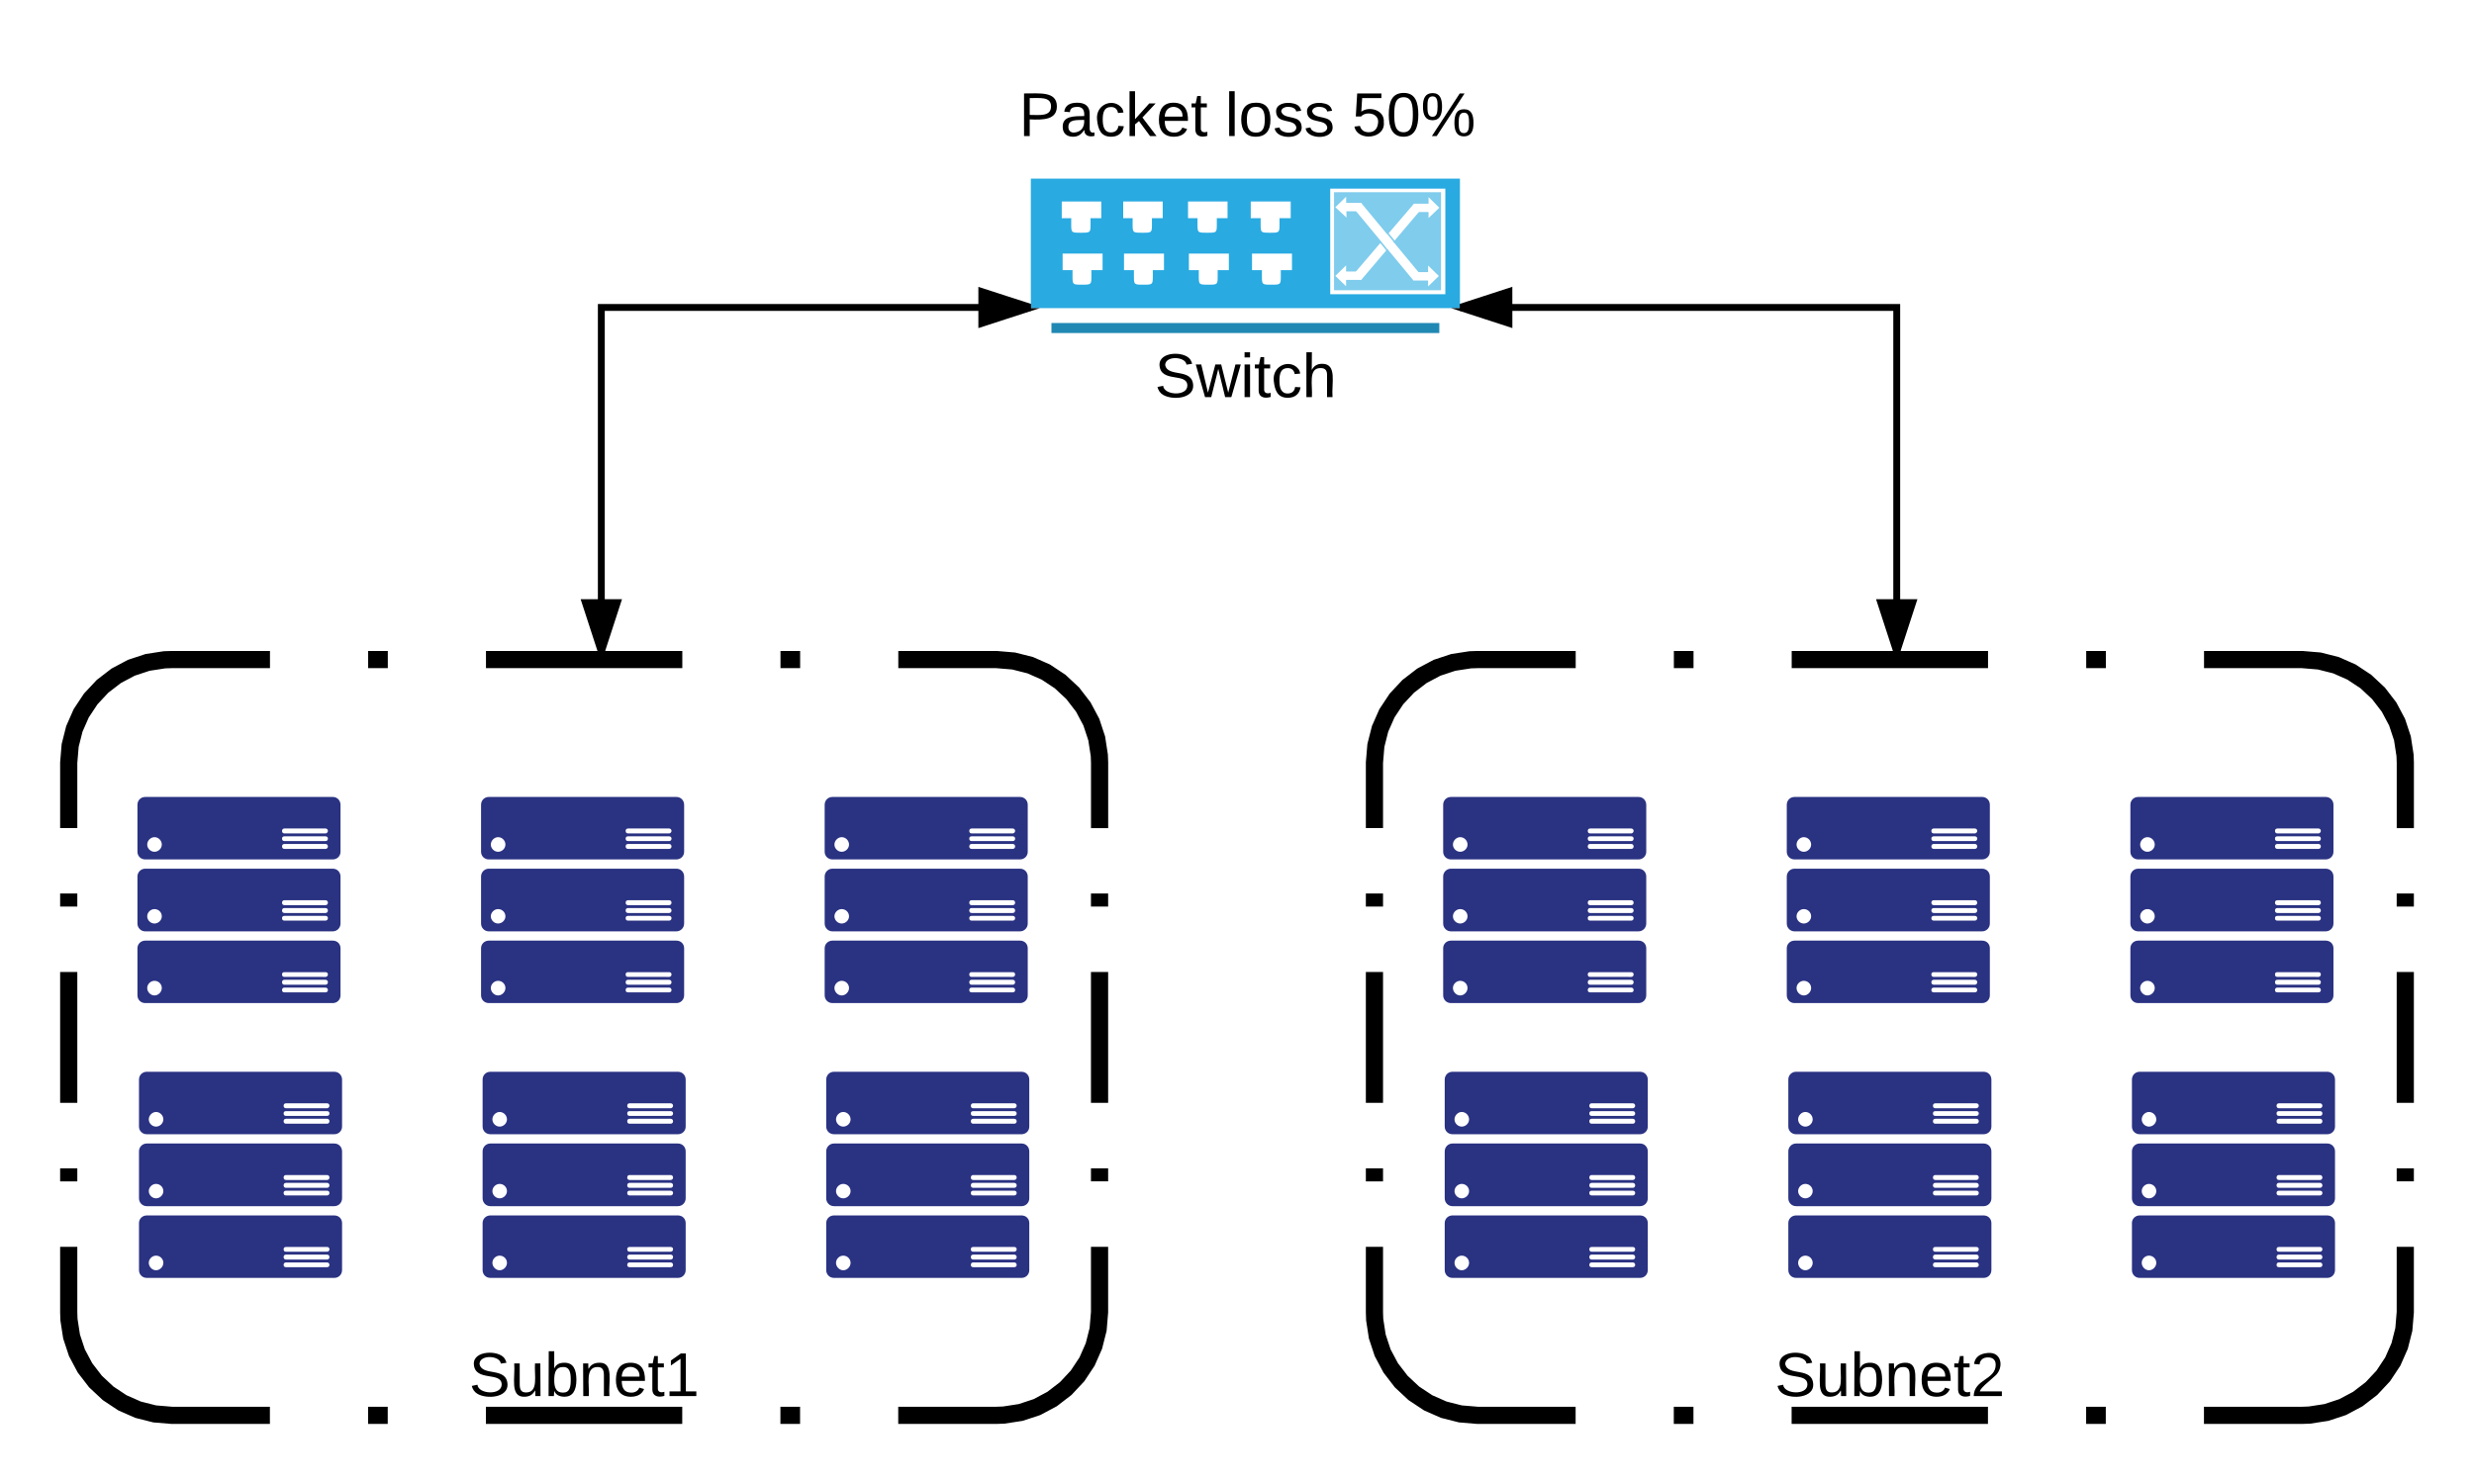 <svg xmlns="http://www.w3.org/2000/svg" xmlns:xlink="http://www.w3.org/1999/xlink" width="720" height="432"><g transform="translate(-40 -68)"><path d="M0 0h1360v1760H0z" fill="#fff"/><path d="M323 88h160v32H323z" fill="none"/><use xlink:href="#a" transform="matrix(1,0,0,1,323,88) translate(13.525 19.6)"/><use xlink:href="#b" transform="matrix(1,0,0,1,323,88) translate(73.525 19.6)"/><use xlink:href="#c" transform="matrix(1,0,0,1,323,88) translate(110.475 19.6)"/><path d="M136.86 341.82h-54.6c-1.26 0-2.26.96-2.26 2.22v13.68c0 1.32 1 2.28 2.25 2.28h54.6c1.25 0 2.25-.96 2.25-2.28v-13.68c0-1.26-.94-2.22-2.24-2.22zm-51.9 15.96c-1.12 0-2.12-1.02-2.12-2.16 0-1.14 1-2.1 2.12-2.1 1.2 0 2.13.96 2.13 2.1 0 1.14-1 2.16-2.14 2.16zm49.77-.9H122.8c-.48 0-.72-.24-.72-.66 0-.42.24-.72.7-.72h11.95c.4 0 .7.3.7.72s-.3.66-.7.66zm0-2.22H122.8c-.48 0-.72-.3-.72-.72s.24-.72.7-.72h11.95c.4 0 .7.3.7.72s-.3.72-.7.72zm0-2.28H122.8c-.48 0-.72-.24-.72-.72 0-.42.24-.66.7-.66h11.95c.4 0 .7.24.7.66 0 .42-.3.72-.7.72zM136.86 320.88h-54.6c-1.26 0-2.26 1.02-2.26 2.28v13.68c0 1.26 1 2.28 2.25 2.28h54.6c1.25 0 2.25-1.02 2.25-2.28v-13.68c0-1.26-.94-2.28-2.24-2.28zm-51.9 15.96c-1.12 0-2.12-.96-2.12-2.1 0-1.14 1-2.1 2.12-2.1 1.2 0 2.13.96 2.13 2.1 0 1.14-1 2.1-2.14 2.1zm49.77-.84H122.8c-.48 0-.72-.24-.72-.72 0-.42.24-.66.7-.66h11.95c.4 0 .7.24.7.66 0 .42-.3.72-.7.72zm0-2.22H122.8c-.48 0-.72-.3-.72-.72s.24-.72.7-.72h11.95c.4 0 .7.3.7.72s-.3.72-.7.72zm0-2.28H122.8c-.48 0-.72-.3-.72-.72s.24-.72.7-.72h11.95c.4 0 .7.3.7.72s-.3.72-.7.72zM136.86 300h-54.6c-1.26 0-2.26.96-2.26 2.28v13.68c0 1.26 1 2.22 2.25 2.22h54.6c1.25 0 2.25-.96 2.25-2.22v-13.68c0-1.26-.94-2.28-2.24-2.28zm-51.9 15.96c-1.12 0-2.12-.96-2.12-2.1 0-1.14 1-2.16 2.12-2.16 1.2 0 2.13 1.02 2.13 2.16 0 1.14-1 2.1-2.14 2.1zm49.77-.84H122.8c-.48 0-.72-.3-.72-.72s.24-.72.7-.72h11.95c.4 0 .7.3.7.72s-.3.72-.7.72zm0-2.28H122.8c-.48 0-.72-.24-.72-.72 0-.42.24-.66.7-.66h11.95c.4 0 .7.24.7.66 0 .48-.3.72-.7.72zm0-2.22H122.8c-.48 0-.72-.3-.72-.72s.24-.72.7-.72h11.95c.4 0 .7.3.7.72 0 .3-.3.72-.7.72z" fill="#2a3282"/><path d="M340 120h124.88v37.7H340V120z" fill="#29aae1"/><path d="M346 162.03h112.88v2.92H346v-2.92z" fill="#2188b4"/><path d="M349 126.66h11.5v4.86H349v-4.86z" fill="#fff"/><path d="M354.5 129.94c2.88 0 2.88 0 2.88 2.66v.5c0 2.65 0 2.65-2.88 2.65-2.75 0-2.75 0-2.75-2.66v-.5c0-2.66 0-2.66 2.75-2.66zM366.88 126.66h11.5v4.86h-11.5v-4.86z" fill="#fff"/><path d="M372.5 129.94c2.75 0 2.75 0 2.75 2.66v.5c0 2.65 0 2.65-2.75 2.65-2.88 0-2.88 0-2.88-2.66v-.5c0-2.66 0-2.66 2.88-2.66zM385.75 126.66h11.5v4.86h-11.5v-4.86z" fill="#fff"/><path d="M391.38 129.94c2.75 0 2.75 0 2.75 2.66v.5c0 2.65 0 2.65-2.75 2.65-2.88 0-2.88 0-2.88-2.66v-.5c0-2.66 0-2.66 2.88-2.66zM404 126.66h11.63v4.86H404v-4.86z" fill="#fff"/><path d="M409.63 129.94c2.75 0 2.75 0 2.75 2.66v.5c0 2.65 0 2.65-2.75 2.65s-2.75 0-2.75-2.66v-.5c0-2.66 0-2.66 2.75-2.66zM427.13 122.92h33.5v30.74h-33.5v-30.73z" fill="#fff"/><path d="M428.25 123.96h31.13v28.53h-31.13v-28.54z" fill="#7fcced"/><path d="M349.25 141.82h11.63v4.82h-11.63v-4.8-.02z" fill="#fff"/><path d="M354.88 145.06c2.75 0 2.75 0 2.75 2.66v.5c0 2.65 0 2.65-2.75 2.65s-2.75 0-2.75-2.66v-.48c0-2.66 0-2.66 2.75-2.66zM367.13 141.82h11.62v4.82h-11.63v-4.8-.02z" fill="#fff"/><path d="M372.75 145.06c2.75 0 2.75 0 2.75 2.66v.5c0 2.65 0 2.65-2.75 2.65s-2.75 0-2.75-2.66v-.48c0-2.66 0-2.66 2.75-2.66zM386 141.82h11.63v4.82H386v-4.8-.02z" fill="#fff"/><path d="M391.63 145.06c2.75 0 2.75 0 2.75 2.66v.5c0 2.65 0 2.65-2.75 2.65s-2.75 0-2.75-2.66v-.48c0-2.66 0-2.66 2.75-2.66zM404.38 141.82H416v4.82h-11.63v-4.8-.02z" fill="#fff"/><path d="M410 145.06c2.75 0 2.75 0 2.75 2.66v.5c0 2.65 0 2.65-2.75 2.65s-2.75 0-2.75-2.66v-.48c0-2.66 0-2.66 2.75-2.66zM431.75 125.27l-3.13 3.05 3.25 3.02-.12-6.08zM431.75 145.25l-3.13 3.06 3.13 3.02v-6.07zM455.63 151.37l3.12-3.02-3.13-3.06v6.06zM455.75 131.47l3.13-3-3.13-3.07v6.07z" fill="#fff"/><path d="M431.5 127.06h4.75v2.44h-4.75v-2.44zM451.5 127.3h4.63v2.42h-4.63v-2.43zM431.5 147.04h4.63v2.44h-4.63v-2.44zM451.38 147.22H456v2.44h-4.63v-2.44z" fill="#fff"/><path d="M434 128.7l2.13-1.63 17.37 20.97-2.13 1.62L434 128.7z" fill="#fff"/><path d="M451.5 127.3l2 1.74-17.38 20.48-2.12-1.76 17.5-20.47z" fill="#fff"/><path d="M444.13 135.88l2 2.48-.38.27-2-2.47.38-.28zM441.88 138.22l2 2.48-.38.27-2-2.47.38-.28z" fill="#7fcced"/><use xlink:href="#d" transform="matrix(1,0,0,1,310,165) translate(66.05 18.6)"/><path d="M330 260c16.57 0 30 13.43 30 30v160c0 16.57-13.43 30-30 30H90c-16.57 0-30-13.43-30-30V290c0-16.57 13.43-30 30-30z" fill="none"/><path d="M360 328.1v3.8m0 19.05v38.1m0 19.05v3.8m0 19.05V450l-.42 5-1.22 4.82-2 4.54-2.77 4.18-3.43 3.67-3.98 3.06-4.4 2.34-4.72 1.56-4.93.76-2.15.08h-28.57m-28.57 0h-5.72m-28.57 0h-57.14m-28.57 0h-5.72m-28.57 0H90l-5-.42-4.82-1.22-4.54-2-4.18-2.77-3.67-3.43-3.06-3.98-2.34-4.4-1.56-4.72-.76-4.93L60 450v-19.05m0-19.05v-3.8m0-19.05v-38.1m0-19.05v-3.8m0-19.05V290l.42-5 1.22-4.82 2-4.54 2.77-4.18 3.43-3.67 3.98-3.06 4.4-2.34 4.72-1.56 4.93-.76L90 260h28.57m28.57 0h5.72m28.57 0h57.14m28.57 0h5.72m28.57 0H330l5 .42 4.82 1.22 4.54 2 4.18 2.77 3.67 3.43 3.06 3.98 2.34 4.4 1.56 4.72.76 4.93.08 2.15v19.05" stroke="#000" stroke-width="5" fill="none"/><use xlink:href="#e" transform="matrix(1,0,0,1,60,460) translate(116.5 14.4)"/><path d="M236.86 341.82h-54.6c-1.26 0-2.26.96-2.26 2.22v13.68c0 1.32 1 2.28 2.25 2.28h54.6c1.25 0 2.25-.96 2.25-2.28v-13.68c0-1.26-.94-2.22-2.24-2.22zm-51.9 15.96c-1.12 0-2.12-1.02-2.12-2.16 0-1.14 1-2.1 2.12-2.1 1.2 0 2.13.96 2.13 2.1 0 1.14-1 2.16-2.14 2.16zm49.77-.9H222.8c-.48 0-.72-.24-.72-.66 0-.42.24-.72.7-.72h11.95c.4 0 .7.3.7.72s-.3.66-.7.66zm0-2.22H222.8c-.48 0-.72-.3-.72-.72s.24-.72.7-.72h11.95c.4 0 .7.3.7.72s-.3.72-.7.72zm0-2.28H222.8c-.48 0-.72-.24-.72-.72 0-.42.24-.66.7-.66h11.95c.4 0 .7.24.7.66 0 .42-.3.72-.7.72zM236.86 320.88h-54.6c-1.26 0-2.26 1.02-2.26 2.28v13.68c0 1.26 1 2.28 2.25 2.28h54.6c1.25 0 2.25-1.02 2.25-2.28v-13.68c0-1.26-.94-2.28-2.24-2.28zm-51.9 15.96c-1.12 0-2.12-.96-2.12-2.1 0-1.14 1-2.1 2.12-2.1 1.2 0 2.13.96 2.13 2.1 0 1.14-1 2.1-2.14 2.1zm49.77-.84H222.8c-.48 0-.72-.24-.72-.72 0-.42.24-.66.7-.66h11.95c.4 0 .7.24.7.66 0 .42-.3.72-.7.72zm0-2.22H222.8c-.48 0-.72-.3-.72-.72s.24-.72.7-.72h11.95c.4 0 .7.3.7.72s-.3.72-.7.72zm0-2.28H222.8c-.48 0-.72-.3-.72-.72s.24-.72.7-.72h11.95c.4 0 .7.3.7.72s-.3.72-.7.72zM236.86 300h-54.6c-1.26 0-2.26.96-2.26 2.28v13.68c0 1.26 1 2.22 2.25 2.22h54.6c1.25 0 2.25-.96 2.25-2.22v-13.68c0-1.26-.94-2.28-2.24-2.28zm-51.9 15.96c-1.12 0-2.12-.96-2.12-2.1 0-1.14 1-2.16 2.12-2.16 1.2 0 2.13 1.02 2.13 2.16 0 1.14-1 2.1-2.14 2.1zm49.77-.84H222.8c-.48 0-.72-.3-.72-.72s.24-.72.7-.72h11.95c.4 0 .7.3.7.72s-.3.72-.7.72zm0-2.28H222.8c-.48 0-.72-.24-.72-.72 0-.42.24-.66.7-.66h11.95c.4 0 .7.24.7.66 0 .48-.3.72-.7.72zm0-2.22H222.8c-.48 0-.72-.3-.72-.72s.24-.72.7-.72h11.95c.4 0 .7.3.7.72 0 .3-.3.72-.7.72zM336.86 341.82h-54.6c-1.26 0-2.26.96-2.26 2.22v13.68c0 1.32 1 2.28 2.25 2.28h54.6c1.25 0 2.25-.96 2.25-2.28v-13.68c0-1.26-.94-2.22-2.24-2.22zm-51.9 15.96c-1.12 0-2.12-1.02-2.12-2.16 0-1.14 1-2.1 2.12-2.1 1.2 0 2.13.96 2.13 2.1 0 1.14-1 2.16-2.14 2.16zm49.77-.9H322.8c-.48 0-.72-.24-.72-.66 0-.42.24-.72.7-.72h11.95c.4 0 .7.3.7.72s-.3.66-.7.66zm0-2.22H322.8c-.48 0-.72-.3-.72-.72s.24-.72.7-.72h11.95c.4 0 .7.3.7.72s-.3.72-.7.72zm0-2.28H322.8c-.48 0-.72-.24-.72-.72 0-.42.24-.66.7-.66h11.95c.4 0 .7.24.7.66 0 .42-.3.72-.7.72zM336.86 320.88h-54.6c-1.26 0-2.26 1.02-2.26 2.28v13.68c0 1.26 1 2.28 2.25 2.28h54.6c1.25 0 2.25-1.02 2.25-2.28v-13.68c0-1.26-.94-2.28-2.24-2.28zm-51.9 15.96c-1.12 0-2.12-.96-2.12-2.1 0-1.14 1-2.1 2.12-2.1 1.2 0 2.13.96 2.13 2.1 0 1.14-1 2.1-2.14 2.1zm49.77-.84H322.8c-.48 0-.72-.24-.72-.72 0-.42.24-.66.7-.66h11.95c.4 0 .7.24.7.66 0 .42-.3.72-.7.72zm0-2.22H322.8c-.48 0-.72-.3-.72-.72s.24-.72.7-.72h11.95c.4 0 .7.3.7.72s-.3.72-.7.72zm0-2.28H322.8c-.48 0-.72-.3-.72-.72s.24-.72.7-.72h11.95c.4 0 .7.3.7.72s-.3.72-.7.72zM336.86 300h-54.6c-1.26 0-2.26.96-2.26 2.28v13.68c0 1.26 1 2.22 2.25 2.22h54.6c1.25 0 2.25-.96 2.25-2.22v-13.68c0-1.26-.94-2.28-2.24-2.28zm-51.9 15.96c-1.12 0-2.12-.96-2.12-2.1 0-1.14 1-2.16 2.12-2.16 1.2 0 2.13 1.02 2.13 2.16 0 1.14-1 2.1-2.14 2.1zm49.77-.84H322.8c-.48 0-.72-.3-.72-.72s.24-.72.7-.72h11.95c.4 0 .7.3.7.72s-.3.72-.7.72zm0-2.28H322.8c-.48 0-.72-.24-.72-.72 0-.42.24-.66.7-.66h11.95c.4 0 .7.24.7.66 0 .48-.3.72-.7.72zm0-2.22H322.8c-.48 0-.72-.3-.72-.72s.24-.72.7-.72h11.95c.4 0 .7.3.7.72 0 .3-.3.72-.7.72zM137.3 421.82H82.7c-1.25 0-2.25.96-2.25 2.22v13.68c0 1.32 1 2.28 2.25 2.28h54.6c1.25 0 2.25-.96 2.25-2.28v-13.68c0-1.26-.95-2.22-2.25-2.22zm-51.9 15.96c-1.1 0-2.1-1.02-2.1-2.16 0-1.14 1-2.1 2.1-2.1 1.2 0 2.14.96 2.14 2.1 0 1.14-1 2.16-2.13 2.16zm49.78-.9h-11.94c-.47 0-.7-.24-.7-.66 0-.42.23-.72.7-.72h11.94c.4 0 .7.3.7.72s-.3.66-.7.66zm0-2.22h-11.94c-.47 0-.7-.3-.7-.72s.23-.72.7-.72h11.94c.4 0 .7.3.7.72s-.3.72-.7.72zm0-2.28h-11.94c-.47 0-.7-.24-.7-.72 0-.42.23-.66.7-.66h11.94c.4 0 .7.24.7.66 0 .42-.3.72-.7.72zM137.3 400.88H82.7c-1.25 0-2.25 1.02-2.25 2.28v13.68c0 1.26 1 2.28 2.25 2.28h54.6c1.25 0 2.25-1.02 2.25-2.28v-13.68c0-1.26-.95-2.28-2.25-2.28zm-51.9 15.96c-1.1 0-2.1-.96-2.1-2.1 0-1.14 1-2.1 2.1-2.1 1.2 0 2.14.96 2.14 2.1 0 1.14-1 2.1-2.13 2.1zm49.78-.84h-11.94c-.47 0-.7-.24-.7-.72 0-.42.23-.66.7-.66h11.94c.4 0 .7.24.7.66 0 .42-.3.72-.7.72zm0-2.22h-11.94c-.47 0-.7-.3-.7-.72s.23-.72.7-.72h11.94c.4 0 .7.3.7.72s-.3.72-.7.72zm0-2.28h-11.94c-.47 0-.7-.3-.7-.72s.23-.72.7-.72h11.94c.4 0 .7.3.7.72s-.3.72-.7.72zM137.3 380H82.7c-1.25 0-2.25.96-2.25 2.28v13.68c0 1.26 1 2.22 2.25 2.22h54.6c1.25 0 2.25-.96 2.25-2.22v-13.68c0-1.26-.95-2.28-2.25-2.28zm-51.9 15.96c-1.1 0-2.1-.96-2.1-2.1 0-1.14 1-2.16 2.1-2.16 1.2 0 2.14 1.02 2.14 2.16 0 1.14-1 2.1-2.13 2.1zm49.78-.84h-11.94c-.47 0-.7-.3-.7-.72s.23-.72.7-.72h11.94c.4 0 .7.3.7.72s-.3.72-.7.72zm0-2.28h-11.94c-.47 0-.7-.24-.7-.72 0-.42.23-.66.7-.66h11.94c.4 0 .7.24.7.66 0 .48-.3.72-.7.72zm0-2.22h-11.94c-.47 0-.7-.3-.7-.72s.23-.72.7-.72h11.94c.4 0 .7.3.7.72 0 .3-.3.72-.7.72zM237.3 421.82h-54.6c-1.25 0-2.25.96-2.25 2.22v13.68c0 1.32 1 2.28 2.25 2.28h54.6c1.25 0 2.25-.96 2.25-2.28v-13.68c0-1.26-.95-2.22-2.25-2.22zm-51.9 15.96c-1.1 0-2.1-1.02-2.1-2.16 0-1.14 1-2.1 2.1-2.1 1.2 0 2.14.96 2.14 2.1 0 1.14-1 2.16-2.13 2.16zm49.78-.9h-11.94c-.47 0-.7-.24-.7-.66 0-.42.23-.72.7-.72h11.94c.4 0 .7.3.7.72s-.3.66-.7.66zm0-2.22h-11.94c-.47 0-.7-.3-.7-.72s.23-.72.7-.72h11.94c.4 0 .7.3.7.72s-.3.72-.7.72zm0-2.28h-11.94c-.47 0-.7-.24-.7-.72 0-.42.23-.66.7-.66h11.94c.4 0 .7.24.7.66 0 .42-.3.72-.7.72zM237.3 400.88h-54.6c-1.25 0-2.25 1.02-2.25 2.28v13.68c0 1.26 1 2.28 2.25 2.28h54.6c1.25 0 2.25-1.02 2.25-2.28v-13.68c0-1.26-.95-2.28-2.25-2.28zm-51.9 15.96c-1.1 0-2.1-.96-2.1-2.1 0-1.14 1-2.1 2.1-2.1 1.2 0 2.14.96 2.14 2.1 0 1.14-1 2.1-2.13 2.1zm49.78-.84h-11.94c-.47 0-.7-.24-.7-.72 0-.42.23-.66.7-.66h11.94c.4 0 .7.24.7.66 0 .42-.3.72-.7.72zm0-2.22h-11.94c-.47 0-.7-.3-.7-.72s.23-.72.7-.72h11.94c.4 0 .7.3.7.72s-.3.72-.7.72zm0-2.28h-11.94c-.47 0-.7-.3-.7-.72s.23-.72.7-.72h11.94c.4 0 .7.3.7.72s-.3.72-.7.72zM237.3 380h-54.6c-1.25 0-2.25.96-2.25 2.28v13.68c0 1.26 1 2.22 2.25 2.22h54.6c1.25 0 2.25-.96 2.25-2.22v-13.68c0-1.26-.95-2.28-2.25-2.28zm-51.9 15.96c-1.1 0-2.1-.96-2.1-2.1 0-1.14 1-2.16 2.1-2.16 1.2 0 2.14 1.02 2.14 2.16 0 1.14-1 2.1-2.13 2.1zm49.78-.84h-11.94c-.47 0-.7-.3-.7-.72s.23-.72.7-.72h11.94c.4 0 .7.3.7.72s-.3.72-.7.72zm0-2.28h-11.94c-.47 0-.7-.24-.7-.72 0-.42.23-.66.7-.66h11.94c.4 0 .7.24.7.66 0 .48-.3.72-.7.72zm0-2.22h-11.94c-.47 0-.7-.3-.7-.72s.23-.72.7-.72h11.94c.4 0 .7.3.7.72 0 .3-.3.72-.7.72zM337.3 421.82h-54.6c-1.25 0-2.25.96-2.25 2.22v13.68c0 1.32 1 2.28 2.25 2.28h54.6c1.25 0 2.25-.96 2.25-2.28v-13.68c0-1.26-.95-2.22-2.25-2.22zm-51.9 15.96c-1.1 0-2.1-1.02-2.1-2.16 0-1.14 1-2.1 2.1-2.1 1.2 0 2.14.96 2.14 2.1 0 1.14-1 2.16-2.13 2.16zm49.78-.9h-11.94c-.47 0-.7-.24-.7-.66 0-.42.23-.72.7-.72h11.94c.4 0 .7.3.7.72s-.3.66-.7.66zm0-2.22h-11.94c-.47 0-.7-.3-.7-.72s.23-.72.7-.72h11.94c.4 0 .7.3.7.72s-.3.72-.7.72zm0-2.28h-11.94c-.47 0-.7-.24-.7-.72 0-.42.23-.66.7-.66h11.94c.4 0 .7.24.7.66 0 .42-.3.72-.7.72zM337.3 400.88h-54.6c-1.25 0-2.25 1.02-2.25 2.28v13.68c0 1.26 1 2.28 2.25 2.28h54.6c1.25 0 2.25-1.02 2.25-2.28v-13.68c0-1.26-.95-2.28-2.25-2.28zm-51.9 15.96c-1.1 0-2.1-.96-2.1-2.1 0-1.14 1-2.1 2.1-2.1 1.2 0 2.14.96 2.14 2.1 0 1.14-1 2.1-2.13 2.1zm49.78-.84h-11.94c-.47 0-.7-.24-.7-.72 0-.42.23-.66.7-.66h11.94c.4 0 .7.24.7.66 0 .42-.3.72-.7.72zm0-2.22h-11.94c-.47 0-.7-.3-.7-.72s.23-.72.7-.72h11.94c.4 0 .7.3.7.72s-.3.72-.7.72zm0-2.28h-11.94c-.47 0-.7-.3-.7-.72s.23-.72.7-.72h11.94c.4 0 .7.3.7.72s-.3.72-.7.72zM337.3 380h-54.6c-1.25 0-2.25.96-2.25 2.28v13.68c0 1.26 1 2.22 2.25 2.22h54.6c1.25 0 2.25-.96 2.25-2.22v-13.68c0-1.26-.95-2.28-2.25-2.28zm-51.9 15.96c-1.1 0-2.1-.96-2.1-2.1 0-1.14 1-2.16 2.1-2.16 1.2 0 2.14 1.02 2.14 2.16 0 1.14-1 2.1-2.13 2.1zm49.78-.84h-11.94c-.47 0-.7-.3-.7-.72s.23-.72.7-.72h11.94c.4 0 .7.3.7.72s-.3.72-.7.72zm0-2.28h-11.94c-.47 0-.7-.24-.7-.72 0-.42.23-.66.7-.66h11.94c.4 0 .7.24.7.66 0 .48-.3.72-.7.72zm0-2.22h-11.94c-.47 0-.7-.3-.7-.72s.23-.72.7-.72h11.94c.4 0 .7.3.7.72 0 .3-.3.72-.7.72zM516.86 341.82h-54.6c-1.26 0-2.26.96-2.26 2.22v13.68c0 1.32 1 2.28 2.25 2.28h54.6c1.25 0 2.25-.96 2.25-2.28v-13.68c0-1.26-.94-2.22-2.24-2.22zm-51.9 15.96c-1.12 0-2.12-1.02-2.12-2.16 0-1.14 1-2.1 2.12-2.1 1.2 0 2.13.96 2.13 2.1 0 1.14-1 2.16-2.14 2.16zm49.77-.9H502.8c-.48 0-.72-.24-.72-.66 0-.42.24-.72.7-.72h11.95c.4 0 .7.3.7.72s-.3.66-.7.66zm0-2.22H502.8c-.48 0-.72-.3-.72-.72s.24-.72.7-.72h11.95c.4 0 .7.3.7.72s-.3.72-.7.72zm0-2.28H502.8c-.48 0-.72-.24-.72-.72 0-.42.24-.66.7-.66h11.95c.4 0 .7.24.7.66 0 .42-.3.72-.7.72zM516.86 320.88h-54.6c-1.26 0-2.26 1.02-2.26 2.28v13.68c0 1.26 1 2.28 2.25 2.28h54.6c1.25 0 2.25-1.02 2.25-2.28v-13.68c0-1.26-.94-2.28-2.24-2.28zm-51.9 15.96c-1.12 0-2.12-.96-2.12-2.1 0-1.14 1-2.1 2.12-2.1 1.2 0 2.13.96 2.13 2.1 0 1.14-1 2.1-2.14 2.1zm49.77-.84H502.8c-.48 0-.72-.24-.72-.72 0-.42.24-.66.7-.66h11.95c.4 0 .7.24.7.66 0 .42-.3.72-.7.72zm0-2.22H502.8c-.48 0-.72-.3-.72-.72s.24-.72.7-.72h11.95c.4 0 .7.3.7.72s-.3.72-.7.72zm0-2.28H502.8c-.48 0-.72-.3-.72-.72s.24-.72.7-.72h11.95c.4 0 .7.3.7.72s-.3.72-.7.72zM516.86 300h-54.6c-1.26 0-2.26.96-2.26 2.28v13.68c0 1.26 1 2.22 2.25 2.22h54.6c1.25 0 2.25-.96 2.25-2.22v-13.68c0-1.26-.94-2.28-2.24-2.28zm-51.9 15.96c-1.12 0-2.12-.96-2.12-2.1 0-1.14 1-2.16 2.12-2.16 1.2 0 2.13 1.02 2.13 2.16 0 1.14-1 2.1-2.14 2.1zm49.77-.84H502.8c-.48 0-.72-.3-.72-.72s.24-.72.7-.72h11.95c.4 0 .7.3.7.72s-.3.72-.7.72zm0-2.28H502.8c-.48 0-.72-.24-.72-.72 0-.42.24-.66.7-.66h11.95c.4 0 .7.24.7.66 0 .48-.3.72-.7.72zm0-2.22H502.8c-.48 0-.72-.3-.72-.72s.24-.72.7-.72h11.95c.4 0 .7.3.7.72 0 .3-.3.72-.7.72z" fill="#2a3282"/><path d="M710 260c16.57 0 30 13.43 30 30v160c0 16.57-13.43 30-30 30H470c-16.57 0-30-13.43-30-30V290c0-16.57 13.43-30 30-30z" fill="none"/><path d="M740 328.1v3.8m0 19.05v38.1m0 19.05v3.8m0 19.05V450l-.42 5-1.22 4.82-2 4.54-2.77 4.18-3.43 3.67-3.98 3.06-4.4 2.34-4.72 1.56-4.93.76-2.15.08h-28.57m-28.57 0h-5.72m-28.57 0h-57.14m-28.57 0h-5.72m-28.57 0H470l-5-.42-4.82-1.22-4.54-2-4.18-2.77-3.67-3.43-3.06-3.98-2.34-4.4-1.56-4.72-.76-4.93L440 450v-19.05m0-19.05v-3.8m0-19.05v-38.1m0-19.05v-3.8m0-19.05V290l.42-5 1.22-4.82 2-4.54 2.77-4.18 3.43-3.67 3.98-3.06 4.4-2.34 4.72-1.56 4.93-.76L470 260h28.57m28.57 0h5.72m28.57 0h57.14m28.57 0h5.72m28.57 0H710l5 .42 4.82 1.22 4.54 2 4.18 2.77 3.67 3.43 3.06 3.98 2.34 4.4 1.56 4.72.76 4.93.08 2.15v19.05" stroke="#000" stroke-width="5" fill="none"/><use xlink:href="#f" transform="matrix(1,0,0,1,440,460) translate(116.5 14.4)"/><path d="M616.86 341.82h-54.6c-1.26 0-2.26.96-2.26 2.22v13.68c0 1.32 1 2.28 2.25 2.28h54.6c1.25 0 2.25-.96 2.25-2.28v-13.68c0-1.26-.94-2.22-2.24-2.22zm-51.9 15.96c-1.12 0-2.12-1.02-2.12-2.16 0-1.14 1-2.1 2.12-2.1 1.2 0 2.13.96 2.13 2.1 0 1.14-1 2.16-2.14 2.16zm49.77-.9H602.8c-.48 0-.72-.24-.72-.66 0-.42.24-.72.7-.72h11.95c.4 0 .7.3.7.72s-.3.66-.7.66zm0-2.22H602.8c-.48 0-.72-.3-.72-.72s.24-.72.7-.72h11.95c.4 0 .7.3.7.72s-.3.72-.7.72zm0-2.28H602.8c-.48 0-.72-.24-.72-.72 0-.42.24-.66.7-.66h11.95c.4 0 .7.24.7.66 0 .42-.3.72-.7.72zM616.86 320.88h-54.6c-1.26 0-2.26 1.02-2.26 2.28v13.68c0 1.26 1 2.28 2.25 2.28h54.6c1.25 0 2.25-1.02 2.25-2.28v-13.68c0-1.26-.94-2.28-2.24-2.28zm-51.9 15.96c-1.12 0-2.12-.96-2.12-2.1 0-1.14 1-2.1 2.12-2.1 1.2 0 2.13.96 2.13 2.1 0 1.14-1 2.1-2.14 2.1zm49.77-.84H602.8c-.48 0-.72-.24-.72-.72 0-.42.24-.66.7-.66h11.95c.4 0 .7.24.7.66 0 .42-.3.72-.7.72zm0-2.22H602.8c-.48 0-.72-.3-.72-.72s.24-.72.7-.72h11.95c.4 0 .7.3.7.72s-.3.72-.7.72zm0-2.28H602.8c-.48 0-.72-.3-.72-.72s.24-.72.7-.72h11.95c.4 0 .7.3.7.72s-.3.72-.7.72zM616.86 300h-54.6c-1.26 0-2.26.96-2.26 2.28v13.68c0 1.26 1 2.22 2.25 2.22h54.6c1.25 0 2.25-.96 2.25-2.22v-13.68c0-1.26-.94-2.28-2.24-2.28zm-51.9 15.96c-1.12 0-2.12-.96-2.12-2.1 0-1.14 1-2.16 2.12-2.16 1.2 0 2.13 1.02 2.13 2.16 0 1.14-1 2.1-2.14 2.1zm49.77-.84H602.8c-.48 0-.72-.3-.72-.72s.24-.72.7-.72h11.95c.4 0 .7.3.7.72s-.3.72-.7.72zm0-2.28H602.8c-.48 0-.72-.24-.72-.72 0-.42.24-.66.7-.66h11.95c.4 0 .7.24.7.66 0 .48-.3.72-.7.72zm0-2.22H602.8c-.48 0-.72-.3-.72-.72s.24-.72.7-.72h11.95c.4 0 .7.3.7.72 0 .3-.3.72-.7.72zM716.86 341.82h-54.6c-1.26 0-2.26.96-2.26 2.22v13.68c0 1.32 1 2.28 2.25 2.28h54.6c1.25 0 2.25-.96 2.25-2.28v-13.68c0-1.26-.94-2.22-2.24-2.22zm-51.9 15.96c-1.12 0-2.12-1.02-2.12-2.16 0-1.14 1-2.1 2.12-2.1 1.2 0 2.13.96 2.13 2.1 0 1.14-1 2.16-2.14 2.16zm49.77-.9H702.8c-.48 0-.72-.24-.72-.66 0-.42.24-.72.7-.72h11.95c.4 0 .7.3.7.72s-.3.66-.7.66zm0-2.22H702.8c-.48 0-.72-.3-.72-.72s.24-.72.7-.72h11.95c.4 0 .7.3.7.72s-.3.72-.7.72zm0-2.28H702.8c-.48 0-.72-.24-.72-.72 0-.42.24-.66.7-.66h11.95c.4 0 .7.24.7.66 0 .42-.3.72-.7.72zM716.86 320.88h-54.6c-1.26 0-2.26 1.02-2.26 2.28v13.68c0 1.26 1 2.28 2.25 2.28h54.6c1.25 0 2.25-1.02 2.25-2.28v-13.68c0-1.26-.94-2.28-2.24-2.28zm-51.9 15.96c-1.12 0-2.12-.96-2.12-2.1 0-1.14 1-2.1 2.12-2.1 1.2 0 2.13.96 2.13 2.1 0 1.14-1 2.1-2.14 2.1zm49.77-.84H702.8c-.48 0-.72-.24-.72-.72 0-.42.24-.66.7-.66h11.95c.4 0 .7.24.7.66 0 .42-.3.72-.7.72zm0-2.22H702.8c-.48 0-.72-.3-.72-.72s.24-.72.7-.72h11.95c.4 0 .7.3.7.72s-.3.72-.7.72zm0-2.28H702.8c-.48 0-.72-.3-.72-.72s.24-.72.7-.72h11.95c.4 0 .7.3.7.72s-.3.72-.7.72zM716.86 300h-54.6c-1.26 0-2.26.96-2.26 2.28v13.68c0 1.26 1 2.22 2.25 2.22h54.6c1.25 0 2.25-.96 2.25-2.22v-13.68c0-1.26-.94-2.28-2.24-2.28zm-51.9 15.96c-1.12 0-2.12-.96-2.12-2.1 0-1.14 1-2.16 2.12-2.16 1.2 0 2.13 1.02 2.13 2.16 0 1.14-1 2.1-2.14 2.1zm49.77-.84H702.8c-.48 0-.72-.3-.72-.72s.24-.72.7-.72h11.95c.4 0 .7.3.7.72s-.3.72-.7.72zm0-2.28H702.8c-.48 0-.72-.24-.72-.72 0-.42.24-.66.7-.66h11.95c.4 0 .7.24.7.66 0 .48-.3.72-.7.72zm0-2.22H702.8c-.48 0-.72-.3-.72-.72s.24-.72.7-.72h11.95c.4 0 .7.3.7.72 0 .3-.3.72-.7.72zM517.3 421.82h-54.6c-1.25 0-2.25.96-2.25 2.22v13.68c0 1.32 1 2.28 2.25 2.28h54.6c1.25 0 2.25-.96 2.25-2.28v-13.68c0-1.26-.95-2.22-2.25-2.22zm-51.9 15.96c-1.1 0-2.1-1.02-2.1-2.16 0-1.14 1-2.1 2.1-2.1 1.2 0 2.14.96 2.14 2.1 0 1.14-1 2.16-2.13 2.16zm49.78-.9h-11.94c-.47 0-.7-.24-.7-.66 0-.42.23-.72.7-.72h11.94c.4 0 .7.3.7.72s-.3.66-.7.66zm0-2.22h-11.94c-.47 0-.7-.3-.7-.72s.23-.72.7-.72h11.94c.4 0 .7.3.7.72s-.3.72-.7.72zm0-2.28h-11.94c-.47 0-.7-.24-.7-.72 0-.42.23-.66.7-.66h11.94c.4 0 .7.24.7.66 0 .42-.3.72-.7.72zM517.3 400.88h-54.6c-1.25 0-2.25 1.02-2.25 2.28v13.68c0 1.26 1 2.28 2.25 2.28h54.6c1.25 0 2.25-1.02 2.25-2.28v-13.68c0-1.26-.95-2.28-2.25-2.28zm-51.9 15.96c-1.1 0-2.1-.96-2.1-2.1 0-1.14 1-2.1 2.1-2.1 1.2 0 2.14.96 2.14 2.1 0 1.14-1 2.1-2.13 2.1zm49.78-.84h-11.94c-.47 0-.7-.24-.7-.72 0-.42.23-.66.7-.66h11.94c.4 0 .7.24.7.66 0 .42-.3.72-.7.72zm0-2.22h-11.94c-.47 0-.7-.3-.7-.72s.23-.72.7-.72h11.94c.4 0 .7.3.7.72s-.3.72-.7.72zm0-2.28h-11.94c-.47 0-.7-.3-.7-.72s.23-.72.7-.72h11.94c.4 0 .7.3.7.72s-.3.72-.7.72zM517.3 380h-54.6c-1.25 0-2.25.96-2.25 2.28v13.68c0 1.26 1 2.22 2.25 2.22h54.6c1.25 0 2.25-.96 2.25-2.22v-13.68c0-1.26-.95-2.28-2.25-2.28zm-51.9 15.96c-1.1 0-2.1-.96-2.1-2.1 0-1.14 1-2.16 2.1-2.16 1.2 0 2.14 1.02 2.14 2.16 0 1.14-1 2.1-2.13 2.1zm49.78-.84h-11.94c-.47 0-.7-.3-.7-.72s.23-.72.7-.72h11.94c.4 0 .7.3.7.72s-.3.72-.7.72zm0-2.28h-11.94c-.47 0-.7-.24-.7-.72 0-.42.23-.66.7-.66h11.94c.4 0 .7.24.7.66 0 .48-.3.72-.7.72zm0-2.22h-11.94c-.47 0-.7-.3-.7-.72s.23-.72.7-.72h11.94c.4 0 .7.3.7.72 0 .3-.3.72-.7.72zM617.3 421.82h-54.6c-1.25 0-2.25.96-2.25 2.22v13.68c0 1.32 1 2.28 2.25 2.28h54.6c1.25 0 2.25-.96 2.25-2.28v-13.68c0-1.26-.95-2.22-2.25-2.22zm-51.9 15.96c-1.1 0-2.1-1.02-2.1-2.16 0-1.14 1-2.1 2.1-2.1 1.2 0 2.14.96 2.14 2.1 0 1.14-1 2.16-2.13 2.16zm49.78-.9h-11.94c-.47 0-.7-.24-.7-.66 0-.42.23-.72.7-.72h11.94c.4 0 .7.3.7.72s-.3.66-.7.66zm0-2.22h-11.94c-.47 0-.7-.3-.7-.72s.23-.72.7-.72h11.94c.4 0 .7.3.7.72s-.3.72-.7.72zm0-2.28h-11.94c-.47 0-.7-.24-.7-.72 0-.42.23-.66.7-.66h11.94c.4 0 .7.24.7.66 0 .42-.3.72-.7.72zM617.3 400.88h-54.6c-1.25 0-2.25 1.02-2.25 2.28v13.68c0 1.26 1 2.28 2.25 2.28h54.6c1.25 0 2.25-1.02 2.25-2.28v-13.68c0-1.26-.95-2.28-2.25-2.28zm-51.9 15.96c-1.1 0-2.1-.96-2.1-2.1 0-1.14 1-2.1 2.1-2.1 1.2 0 2.14.96 2.14 2.1 0 1.14-1 2.1-2.13 2.1zm49.78-.84h-11.94c-.47 0-.7-.24-.7-.72 0-.42.23-.66.7-.66h11.94c.4 0 .7.24.7.66 0 .42-.3.72-.7.72zm0-2.22h-11.94c-.47 0-.7-.3-.7-.72s.23-.72.7-.72h11.94c.4 0 .7.3.7.72s-.3.72-.7.72zm0-2.28h-11.94c-.47 0-.7-.3-.7-.72s.23-.72.7-.72h11.94c.4 0 .7.3.7.72s-.3.72-.7.72zM617.3 380h-54.6c-1.25 0-2.25.96-2.25 2.28v13.68c0 1.26 1 2.22 2.25 2.22h54.6c1.25 0 2.25-.96 2.25-2.22v-13.68c0-1.26-.95-2.28-2.25-2.28zm-51.9 15.96c-1.1 0-2.1-.96-2.1-2.1 0-1.14 1-2.16 2.1-2.16 1.2 0 2.14 1.02 2.14 2.16 0 1.14-1 2.1-2.13 2.1zm49.78-.84h-11.94c-.47 0-.7-.3-.7-.72s.23-.72.7-.72h11.94c.4 0 .7.3.7.72s-.3.72-.7.72zm0-2.28h-11.94c-.47 0-.7-.24-.7-.72 0-.42.23-.66.7-.66h11.94c.4 0 .7.24.7.66 0 .48-.3.72-.7.72zm0-2.22h-11.94c-.47 0-.7-.3-.7-.72s.23-.72.7-.72h11.94c.4 0 .7.3.7.72 0 .3-.3.72-.7.72zM717.3 421.82h-54.6c-1.25 0-2.25.96-2.25 2.22v13.68c0 1.32 1 2.28 2.25 2.28h54.6c1.25 0 2.25-.96 2.25-2.28v-13.68c0-1.26-.95-2.22-2.25-2.22zm-51.9 15.96c-1.1 0-2.1-1.02-2.1-2.16 0-1.14 1-2.1 2.1-2.1 1.2 0 2.14.96 2.14 2.1 0 1.14-1 2.16-2.13 2.16zm49.78-.9h-11.94c-.47 0-.7-.24-.7-.66 0-.42.23-.72.7-.72h11.94c.4 0 .7.3.7.72s-.3.66-.7.66zm0-2.22h-11.94c-.47 0-.7-.3-.7-.72s.23-.72.7-.72h11.94c.4 0 .7.3.7.72s-.3.72-.7.72zm0-2.28h-11.94c-.47 0-.7-.24-.7-.72 0-.42.23-.66.7-.66h11.94c.4 0 .7.24.7.66 0 .42-.3.72-.7.72zM717.3 400.88h-54.6c-1.25 0-2.25 1.02-2.25 2.28v13.68c0 1.26 1 2.28 2.25 2.28h54.6c1.25 0 2.25-1.02 2.25-2.28v-13.68c0-1.26-.95-2.28-2.25-2.28zm-51.9 15.96c-1.1 0-2.1-.96-2.1-2.1 0-1.14 1-2.1 2.1-2.1 1.2 0 2.14.96 2.14 2.1 0 1.14-1 2.1-2.13 2.1zm49.78-.84h-11.94c-.47 0-.7-.24-.7-.72 0-.42.23-.66.7-.66h11.94c.4 0 .7.24.7.66 0 .42-.3.72-.7.72zm0-2.22h-11.94c-.47 0-.7-.3-.7-.72s.23-.72.7-.72h11.94c.4 0 .7.3.7.72s-.3.72-.7.72zm0-2.28h-11.94c-.47 0-.7-.3-.7-.72s.23-.72.7-.72h11.94c.4 0 .7.3.7.72s-.3.72-.7.72zM717.3 380h-54.6c-1.25 0-2.25.96-2.25 2.28v13.68c0 1.26 1 2.22 2.25 2.22h54.6c1.25 0 2.25-.96 2.25-2.22v-13.68c0-1.26-.95-2.28-2.25-2.28zm-51.9 15.96c-1.1 0-2.1-.96-2.1-2.1 0-1.14 1-2.16 2.1-2.16 1.2 0 2.14 1.02 2.14 2.16 0 1.14-1 2.1-2.13 2.1zm49.78-.84h-11.94c-.47 0-.7-.3-.7-.72s.23-.72.7-.72h11.94c.4 0 .7.3.7.72s-.3.72-.7.72zm0-2.28h-11.94c-.47 0-.7-.24-.7-.72 0-.42.23-.66.7-.66h11.94c.4 0 .7.24.7.66 0 .48-.3.72-.7.72zm0-2.22h-11.94c-.47 0-.7-.3-.7-.72s.23-.72.7-.72h11.94c.4 0 .7.3.7.72 0 .3-.3.72-.7.72z" fill="#2a3282"/><path d="M340 157.5H215v100.2" stroke="#000" stroke-width="2" fill="none"/><path d="M340 157.5l-14.27 4.64v-9.28z"/><path d="M340 156.45v1.26h2.6l-17.87 5.8v-12zm-13.27 4.3l10.03-3.25-10.03-3.26z"/><path d="M215 257.7l-4.64-14.26h9.28z" stroke="#000" stroke-width="2"/><path d="M464.88 157.5H592v100.2" stroke="#000" stroke-width="2" fill="none"/><path d="M479.14 162.14l-14.26-4.64 14.26-4.64z"/><path d="M480.14 163.5l-17.85-5.8h2.57v-1.25l15.27-4.96zm-12.03-6l10.04 3.26v-6.52z"/><path d="M592 257.7l-4.64-14.26h9.28z" stroke="#000" stroke-width="2"/><defs><path d="M30-248c87 1 191-15 191 75 0 78-77 80-158 76V0H30v-248zm33 125c57 0 124 11 124-50 0-59-68-47-124-48v98" id="g"/><path d="M141-36C126-15 110 5 73 4 37 3 15-17 15-53c-1-64 63-63 125-63 3-35-9-54-41-54-24 1-41 7-42 31l-33-3c5-37 33-52 76-52 45 0 72 20 72 64v82c-1 20 7 32 28 27v20c-31 9-61-2-59-35zM48-53c0 20 12 33 32 33 41-3 63-29 60-74-43 2-92-5-92 41" id="h"/><path d="M96-169c-40 0-48 33-48 73s9 75 48 75c24 0 41-14 43-38l32 2c-6 37-31 61-74 61-59 0-76-41-82-99-10-93 101-131 147-64 4 7 5 14 7 22l-32 3c-4-21-16-35-41-35" id="i"/><path d="M143 0L79-87 56-68V0H24v-261h32v163l83-92h37l-77 82L181 0h-38" id="j"/><path d="M100-194c63 0 86 42 84 106H49c0 40 14 67 53 68 26 1 43-12 49-29l28 8c-11 28-37 45-77 45C44 4 14-33 15-96c1-61 26-98 85-98zm52 81c6-60-76-77-97-28-3 7-6 17-6 28h103" id="k"/><path d="M59-47c-2 24 18 29 38 22v24C64 9 27 4 27-40v-127H5v-23h24l9-43h21v43h35v23H59v120" id="l"/><g id="a"><use transform="matrix(0.05,0,0,0.05,0,0)" xlink:href="#g"/><use transform="matrix(0.05,0,0,0.05,12,0)" xlink:href="#h"/><use transform="matrix(0.05,0,0,0.05,22,0)" xlink:href="#i"/><use transform="matrix(0.05,0,0,0.05,31,0)" xlink:href="#j"/><use transform="matrix(0.05,0,0,0.05,40,0)" xlink:href="#k"/><use transform="matrix(0.05,0,0,0.05,50,0)" xlink:href="#l"/></g><path d="M24 0v-261h32V0H24" id="m"/><path d="M100-194c62-1 85 37 85 99 1 63-27 99-86 99S16-35 15-95c0-66 28-99 85-99zM99-20c44 1 53-31 53-75 0-43-8-75-51-75s-53 32-53 75 10 74 51 75" id="n"/><path d="M135-143c-3-34-86-38-87 0 15 53 115 12 119 90S17 21 10-45l28-5c4 36 97 45 98 0-10-56-113-15-118-90-4-57 82-63 122-42 12 7 21 19 24 35" id="o"/><g id="b"><use transform="matrix(0.05,0,0,0.05,0,0)" xlink:href="#m"/><use transform="matrix(0.05,0,0,0.05,3.95,0)" xlink:href="#n"/><use transform="matrix(0.05,0,0,0.05,13.95,0)" xlink:href="#o"/><use transform="matrix(0.05,0,0,0.05,22.95,0)" xlink:href="#o"/></g><path d="M54-142c48-35 137-8 131 61C196 18 31 33 14-55l32-4c7 23 22 37 52 37 35-1 51-22 54-58 4-55-73-65-99-34H22l8-134h141v27H59" id="p"/><path d="M101-251c68 0 85 55 85 127S166 4 100 4C33 4 14-52 14-124c0-73 17-127 87-127zm-1 229c47 0 54-49 54-102s-4-102-53-102c-51 0-55 48-55 102 0 53 5 102 54 102" id="q"/><path d="M252-156c43 0 55 33 55 80 0 46-13 78-56 78-42 0-55-33-55-78 0-48 12-80 56-80zM93 0H65l162-248h28zM13-171c-1-47 13-79 56-79s55 33 55 79-13 79-55 79c-43 0-56-33-56-79zM251-17c28 0 30-29 30-59 0-31-1-60-29-60-29 0-31 29-31 60 0 29 2 59 30 59zM69-112c27 0 28-30 29-59 0-31-1-60-29-60-29 0-30 30-30 60s2 59 30 59" id="r"/><g id="c"><use transform="matrix(0.05,0,0,0.05,0,0)" xlink:href="#p"/><use transform="matrix(0.05,0,0,0.05,10,0)" xlink:href="#q"/><use transform="matrix(0.05,0,0,0.05,20,0)" xlink:href="#r"/></g><path d="M185-189c-5-48-123-54-124 2 14 75 158 14 163 119 3 78-121 87-175 55-17-10-28-26-33-46l33-7c5 56 141 63 141-1 0-78-155-14-162-118-5-82 145-84 179-34 5 7 8 16 11 25" id="s"/><path d="M206 0h-36l-40-164L89 0H53L-1-190h32L70-26l43-164h34l41 164 42-164h31" id="t"/><path d="M24-231v-30h32v30H24zM24 0v-190h32V0H24" id="u"/><path d="M106-169C34-169 62-67 57 0H25v-261h32l-1 103c12-21 28-36 61-36 89 0 53 116 60 194h-32v-121c2-32-8-49-39-48" id="v"/><g id="d"><use transform="matrix(0.05,0,0,0.05,0,0)" xlink:href="#s"/><use transform="matrix(0.05,0,0,0.05,12,0)" xlink:href="#t"/><use transform="matrix(0.05,0,0,0.05,24.95,0)" xlink:href="#u"/><use transform="matrix(0.05,0,0,0.05,28.9,0)" xlink:href="#l"/><use transform="matrix(0.05,0,0,0.05,33.9,0)" xlink:href="#i"/><use transform="matrix(0.05,0,0,0.05,42.9,0)" xlink:href="#v"/></g><path d="M84 4C-5 8 30-112 23-190h32v120c0 31 7 50 39 49 72-2 45-101 50-169h31l1 190h-30c-1-10 1-25-2-33-11 22-28 36-60 37" id="w"/><path d="M115-194c53 0 69 39 70 98 0 66-23 100-70 100C84 3 66-7 56-30L54 0H23l1-261h32v101c10-23 28-34 59-34zm-8 174c40 0 45-34 45-75 0-40-5-75-45-74-42 0-51 32-51 76 0 43 10 73 51 73" id="x"/><path d="M117-194c89-4 53 116 60 194h-32v-121c0-31-8-49-39-48C34-167 62-67 57 0H25l-1-190h30c1 10-1 24 2 32 11-22 29-35 61-36" id="y"/><path d="M27 0v-27h64v-190l-56 39v-29l58-41h29v221h61V0H27" id="z"/><g id="e"><use transform="matrix(0.05,0,0,0.05,0,0)" xlink:href="#s"/><use transform="matrix(0.05,0,0,0.05,12,0)" xlink:href="#w"/><use transform="matrix(0.05,0,0,0.05,22,0)" xlink:href="#x"/><use transform="matrix(0.05,0,0,0.05,32,0)" xlink:href="#y"/><use transform="matrix(0.05,0,0,0.05,42,0)" xlink:href="#k"/><use transform="matrix(0.05,0,0,0.05,52,0)" xlink:href="#l"/><use transform="matrix(0.05,0,0,0.05,57,0)" xlink:href="#z"/></g><path d="M101-251c82-7 93 87 43 132L82-64C71-53 59-42 53-27h129V0H18c2-99 128-94 128-182 0-28-16-43-45-43s-46 15-49 41l-32-3c6-41 34-60 81-64" id="A"/><g id="f"><use transform="matrix(0.05,0,0,0.05,0,0)" xlink:href="#s"/><use transform="matrix(0.05,0,0,0.05,12,0)" xlink:href="#w"/><use transform="matrix(0.05,0,0,0.05,22,0)" xlink:href="#x"/><use transform="matrix(0.05,0,0,0.05,32,0)" xlink:href="#y"/><use transform="matrix(0.05,0,0,0.05,42,0)" xlink:href="#k"/><use transform="matrix(0.05,0,0,0.05,52,0)" xlink:href="#l"/><use transform="matrix(0.05,0,0,0.05,57,0)" xlink:href="#A"/></g></defs></g></svg>